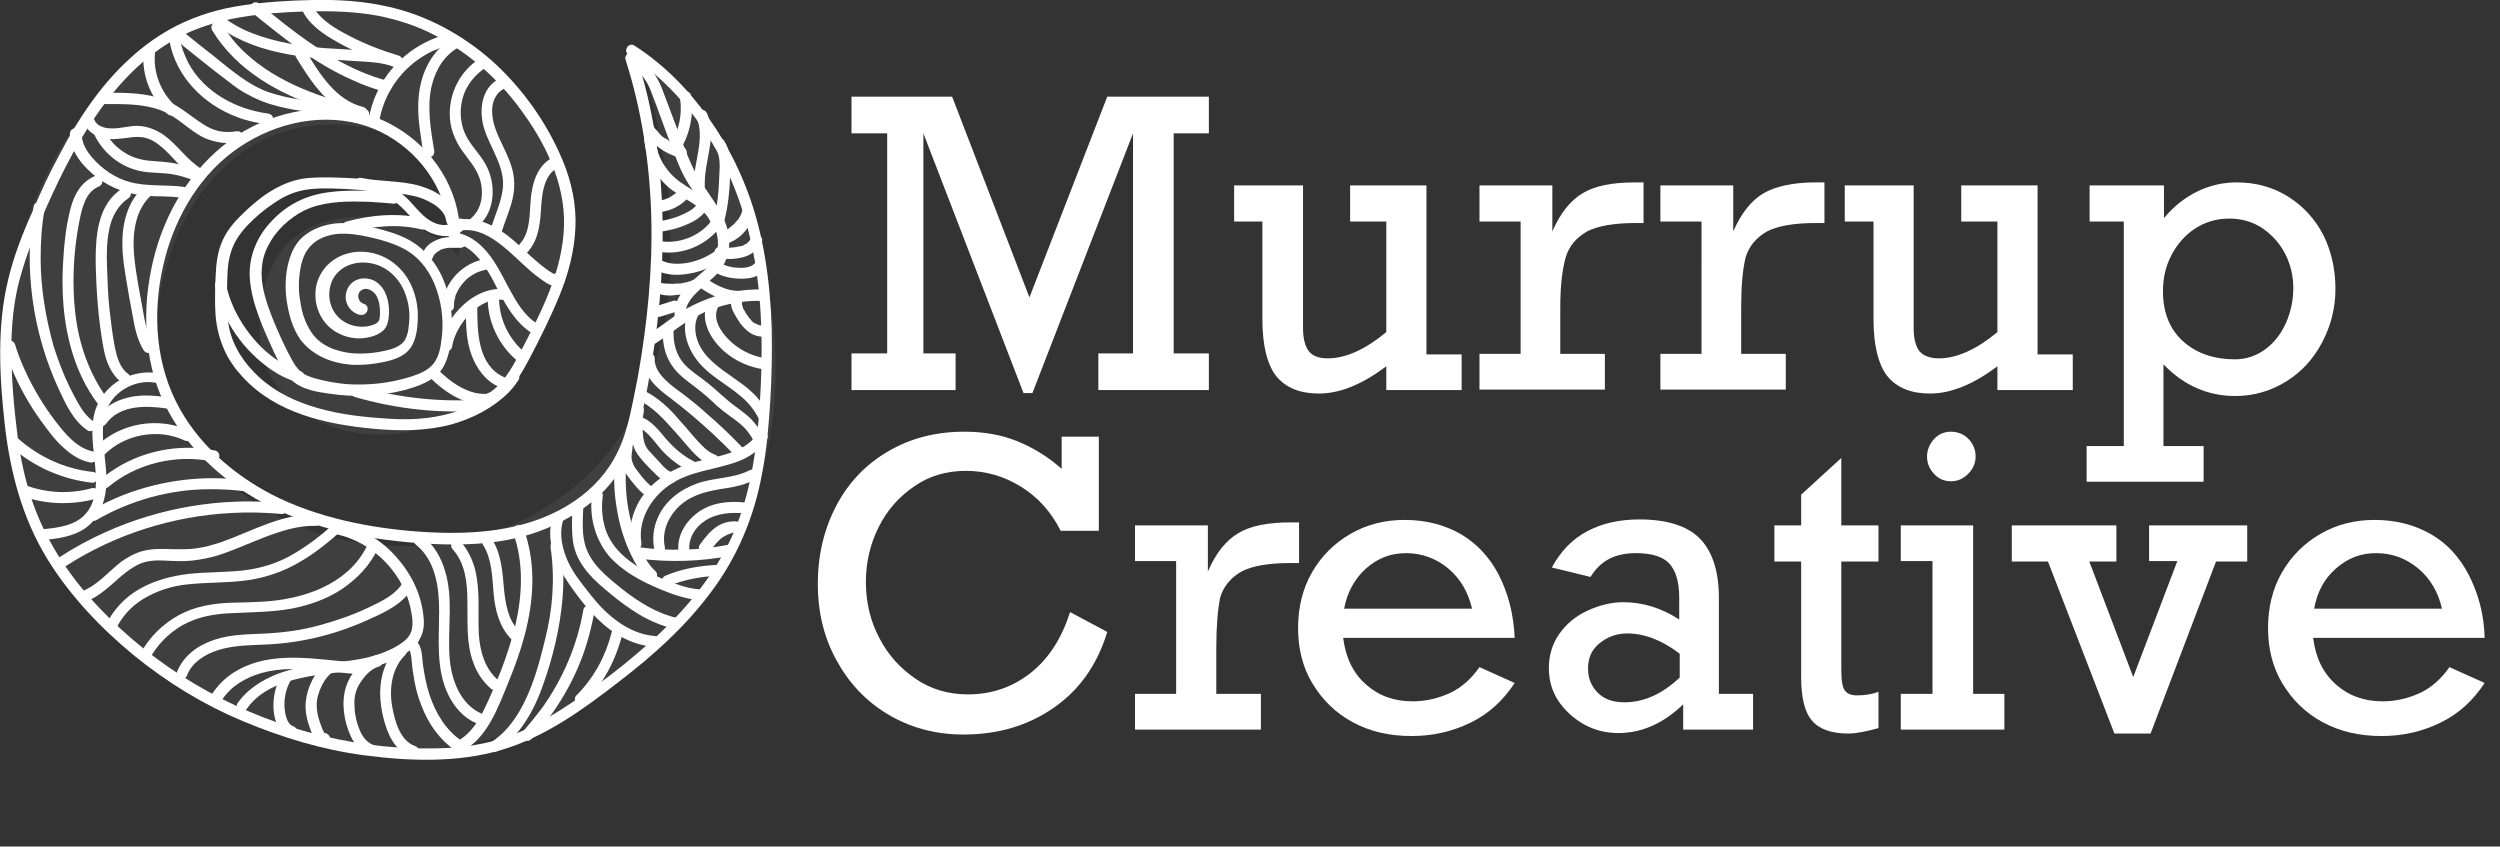 <?xml version="1.0" encoding="utf-8"?>
<!-- Generator: Adobe Illustrator 27.8.0, SVG Export Plug-In . SVG Version: 6.00 Build 0)  -->
<svg version="1.1" id="Layer_2_00000082329480562280049490000004784407922907531192_"
	 xmlns="http://www.w3.org/2000/svg" xmlns:xlink="http://www.w3.org/1999/xlink" x="0px" y="0px" viewBox="0 0 504.4 170.8"
	 style="enable-background:new 0 0 504.4 170.8;" xml:space="preserve">
<rect x="0" y="0" width="504.4" height="170.8" fill="#333333" stroke="none"/>
<style type="text/css">
	.st0{enable-background:new    ;}
	.st1{fill:#FFFFFF;}
	.st2{opacity:6.000000e-02;fill:#FFFFFF;enable-background:new    ;}
</style>
<g id="Layer_2-2">
	<g>
		<g class="st0">
			<path class="st1" d="M223.4,19.5h20.5v7.4h-7.1v44.4h7.1v7.4h-22.3v-7.4h7V26.9l-20.3,52.4h-1.8l-20.2-52.4v44.4h6.5v7.4h-21
				v-7.4h7.2V26.9h-7.2v-7.4h20.3L207.7,60L223.4,19.5z"/>
			<path class="st1" d="M267.9,72.3c3.6,0,7.6-1.8,11.8-5.3V44.7h-7.3v-7.3h15.4v34.1h7.1v7.2h-15.2v-4.8c-4.8,3.6-9.3,5.5-13.6,5.5
				c-3.9,0-6.7-1.2-8.6-3.5c-1.8-2.3-2.8-6.1-2.8-11.5V44.7H249v-7.3h13.9v28.8c0,2.1,0.4,3.7,1.2,4.7S266.2,72.3,267.9,72.3z"/>
			<path class="st1" d="M314.8,62.1v9.3h9v7.2h-25.3v-7.2h8.3V44.7h-8.3v-7.3h14.7v9.3c1.6-3.7,3.7-6.3,6.1-7.7
				c2.4-1.5,6-2.2,10.5-2.2h1.8v8.2H330c-4.4,0-7.7,0.6-9.8,1.7c-2.1,1.2-3.6,2.9-4.3,5.2C315.2,54.4,314.8,57.7,314.8,62.1z"/>
			<path class="st1" d="M351.3,62.1v9.3h9v7.2h-25.3v-7.2h8.3V44.7h-8.3v-7.3h14.7v9.3c1.6-3.7,3.7-6.3,6.1-7.7s6-2.2,10.5-2.2h1.8
				v8.2h-1.8c-4.4,0-7.7,0.6-9.8,1.7c-2.1,1.2-3.6,2.9-4.3,5.2C351.6,54.4,351.3,57.7,351.3,62.1z"/>
			<path class="st1" d="M391.2,72.3c3.6,0,7.6-1.8,11.8-5.3V44.7h-7.3v-7.3h15.4v34.1h7.1v7.2H403v-4.8c-4.8,3.6-9.3,5.5-13.6,5.5
				c-3.9,0-6.7-1.2-8.6-3.5c-1.8-2.3-2.8-6.1-2.8-11.5V44.7h-5.8v-7.3h13.9v28.8c0,2.1,0.4,3.7,1.2,4.7
				C388.1,71.8,389.4,72.3,391.2,72.3z"/>
			<path class="st1" d="M471.2,58.3c0,3.8-0.9,7.4-2.7,10.8c-1.8,3.4-4.2,6-7.3,7.9c-3.1,1.9-6.5,2.9-10.2,2.9
				c-5.5,0-10.4-2.1-14.5-6.4V90h8.1v7.2H421V90h7.5V44.7h-6.9v-7.3h15V44c2-2.4,4.3-4.2,6.8-5.4c2.5-1.2,5.1-1.8,7.9-1.8
				c3.9,0,7.4,1,10.4,2.9c3,1.9,5.4,4.5,7.1,7.8C470.4,50.8,471.2,54.4,471.2,58.3z M450.9,72.5c2.3,0,4.3-0.7,6.1-2
				c1.8-1.3,3.2-3.1,4.2-5.3c1-2.3,1.5-4.6,1.5-7.1c0-2.5-0.6-4.9-1.7-7c-1.1-2.1-2.7-3.8-4.6-5.1c-2-1.3-4.2-1.9-6.6-1.9
				c-2.6,0-4.9,0.7-6.9,2c-2,1.3-3.6,3.1-4.8,5.4s-1.7,4.7-1.7,7.3c0,4.3,1.4,7.7,4.1,10.1C443.2,71.3,446.7,72.5,450.9,72.5z"/>
		</g>
		<g class="st0">
			<path class="st1" d="M214.2,94.6v-6.5h7.5v19H214c-1.9-3.8-4.6-6.8-8-8.9s-7.1-3.2-11.1-3.2c-3.9,0-7.4,1-10.4,3.1
				c-3.1,2.1-5.5,4.8-7.2,8.2c-1.7,3.4-2.6,7.1-2.6,11.1c0,4.1,0.9,7.9,2.7,11.3c1.8,3.5,4.3,6.2,7.4,8.3s6.6,3.1,10.5,3.1
				c4.7,0,8.9-1.4,12.6-4.3s6.3-7,8-12.3l7.5,4c-2,6.6-5.6,11.7-10.8,15.3c-5.2,3.6-11.2,5.4-18.2,5.4c-5.7,0-10.8-1.4-15.3-4.1
				c-4.5-2.7-7.9-6.4-10.4-11c-2.5-4.6-3.7-9.7-3.7-15.2c0-6,1.3-11.3,3.8-16s6-8.3,10.5-10.9c4.5-2.6,9.5-3.9,15.3-3.9
				c3.8,0,7.4,0.6,10.6,1.9C208.4,90.3,211.4,92.1,214.2,94.6z"/>
		</g>
		<g class="st0">
			<path class="st1" d="M245.4,130.7v9.3h9v7.2H229V140h8.3v-26.8H229V106h14.7v9.3c1.6-3.7,3.7-6.3,6.1-7.7c2.4-1.5,6-2.2,10.5-2.2
				h1.8v8.2h-1.8c-4.4,0-7.7,0.6-9.8,1.7c-2.1,1.2-3.6,2.9-4.3,5.2C245.7,122.9,245.4,126.3,245.4,130.7z"/>
		</g>
		<g class="st0">
			<path class="st1" d="M305.6,128.7H271c0.5,4,2,7.1,4.6,9.4c2.6,2.3,5.7,3.4,9.4,3.4c2.7,0,5.2-0.6,7.6-1.7
				c2.3-1.1,4.3-2.9,5.9-5.2l7.1,3.2c-2.3,3.5-5.2,6.2-8.9,8c-3.7,1.8-7.6,2.7-11.9,2.7c-4.5,0-8.4-0.9-11.9-2.8
				c-3.5-1.9-6.1-4.5-8.1-7.8s-2.9-7.1-2.9-11.2c0-4.1,0.9-7.9,2.8-11.2c1.9-3.3,4.5-5.9,7.8-7.8c3.3-1.9,6.9-2.8,10.9-2.8
				c4.3,0,8.1,1,11.4,2.9c3.2,1.9,5.8,4.7,7.6,8.2S305.4,123.8,305.6,128.7z M283.7,111.6c-3.1,0-5.7,1-8.1,3.1
				c-2.3,2.1-3.8,4.8-4.4,8.1H297c-0.8-3.4-2.4-6.1-4.8-8.1S286.9,111.6,283.7,111.6z"/>
			<path class="st1" d="M346.8,120.5V140h6.9v7.2h-14.1v-5.1c-3.9,3.8-8.3,5.8-13.1,5.8c-2.5,0-4.9-0.6-7-1.8
				c-2.1-1.2-3.8-2.8-5.1-4.7c-1.3-2-1.9-4.2-1.9-6.6c0-2.6,0.7-4.9,2.1-6.9c1.4-2,3.3-3.6,5.7-4.7c2.4-1.1,4.8-1.7,7.2-1.7
				c4,0,7.8,1.2,11.3,3.5v-4.4c0-3.2-0.7-5.5-2-6.9s-3.6-2.1-6.7-2.1c-2.2,0-4,0.4-5.5,1.2c-1.5,0.8-2.7,2-3.7,3.6l-7.8-1.9
				c1.8-3.3,4.1-5.7,7.1-7.3c3-1.6,6.5-2.4,10.6-2.4c5.5,0,9.6,1.3,12.1,3.8S346.8,115.1,346.8,120.5z M327.7,141.7
				c4,0,7.7-1.7,11.2-5v-4.8c-3.5-2.7-7.1-4.1-10.6-4.1c-2.1,0-4,0.7-5.6,2c-1.6,1.3-2.3,3-2.3,5.1c0,2,0.7,3.6,2,4.9
				S325.5,141.7,327.7,141.7z"/>
			<path class="st1" d="M379,106v7.3h-7.5v21.6c0,2.3,0.2,3.7,0.7,4.4s1.3,1,2.5,1c1.4,0,2.9-0.2,4.3-0.7v7.3
				c-2.5,0.7-4.5,1.1-6.1,1.1c-3.4,0-5.9-0.9-7.3-2.6c-1.5-1.7-2.2-4.7-2.2-8.8v-23.3H358V106h5.4v-6.2l8.1-7.4V106H379z"/>
		</g>
		<g class="st0">
			<path class="st1" d="M404.4,140v7.2h-20.9V140h6.4v-26.8h-6.4V106h14.6V140H404.4z M398.6,92.1c0,1.3-0.5,2.5-1.5,3.5
				c-1,1-2.1,1.5-3.5,1.5c-1.3,0-2.5-0.5-3.4-1.5c-0.9-1-1.4-2.1-1.4-3.5c0-1.3,0.5-2.5,1.4-3.5c0.9-1,2.1-1.5,3.4-1.5
				c1.4,0,2.6,0.5,3.5,1.4C398.1,89.5,398.6,90.7,398.6,92.1z"/>
		</g>
		<g class="st0">
			<path class="st1" d="M421.5,113.2l8.9,23.4l8.9-23.4h-5.7V106h19.8v7.3h-6.3L433.9,148h-7.3l-13.4-34.7h-7.3V106h21.1v7.3H421.5z
				"/>
			<path class="st1" d="M501.3,128.7h-34.6c0.5,4,2,7.1,4.6,9.4c2.6,2.3,5.7,3.4,9.4,3.4c2.7,0,5.2-0.6,7.6-1.7
				c2.3-1.1,4.3-2.9,5.9-5.2l7.1,3.2c-2.3,3.5-5.2,6.2-8.9,8c-3.7,1.8-7.6,2.7-11.9,2.7c-4.5,0-8.4-0.9-11.9-2.8
				c-3.5-1.9-6.1-4.5-8.1-7.8s-2.9-7.1-2.9-11.2c0-4.1,0.9-7.9,2.8-11.2c1.9-3.3,4.5-5.9,7.8-7.8c3.3-1.9,6.9-2.8,10.9-2.8
				c4.3,0,8.1,1,11.4,2.9s5.8,4.7,7.6,8.2S501.2,123.8,501.3,128.7z M479.4,111.6c-3.1,0-5.7,1-8.1,3.1s-3.8,4.8-4.4,8.1h25.8
				c-0.8-3.4-2.4-6.1-4.8-8.1S482.7,111.6,479.4,111.6z"/>
		</g>
		<g>
			<path class="st2" d="M92.6,51.8c0,0-7.8-9.1-21.7-8c-11.6,0.9-18.5,8-18.5,22.5c0,13.4,11.2,21.4,24.5,21.4
				c15.8-0.1,34.9-13.4,37.4-36.8C117,27.5,99.7,4,67.6,0.4C30.1-3.8,5,27.2,0.6,66.4C-4,108.2,30.1,146.4,71.9,151
				c41.8,4.6,79.5-25.5,84.1-67.3c3-26.7-7.7-56.5-27-72.3c0,0,11.2,31.5,3.8,59.8c-7.1,26.7-31,41.7-58.3,38.6
				c-26.6-3-45.1-25-42.7-47.3c2.1-18.6,14.7-39.9,39.6-37.1C95.2,27.9,92.5,51.8,92.6,51.8L92.6,51.8z"/>
			<path class="st1" d="M99.1,81.6c3.6-2,5.8-5.6,7.7-9.2c2.2-4.2,4.3-8.4,6.1-12.8s3-9,3.2-13.7s-0.8-9.3-2.6-13.6
				c-3.2-7.6-8.1-14.5-14.2-20C93.3,7,86,3,78.1,1.3C73.2,0.2,68.2-0.1,63.2,0s-9.7,0.4-14.4,1.1s-9,2-13.2,4.1
				c-3.5,1.8-6.7,4.1-9.5,6.7c-5.9,5.4-10.4,12.2-14.1,19.3c-2,3.7-3.8,7.5-5.4,11.4C4.6,47,2.8,51.6,1.7,56.2
				C-0.7,65.9-0.1,76.2,1,86c1.1,9.4,3.5,18.5,8.5,26.7c4.6,7.5,10.8,14,17.6,19.6c6.8,5.5,14,9.9,21.9,13.2s16.1,5.8,24.6,6.9
				c9.1,1.2,18.8,1.5,27.6-1.1c8.8-2.6,16.5-8.2,23.6-13.7c6.8-5.2,13.2-10.9,18.4-17.8c5.5-7.2,9-15.5,10.6-24.5
				c0.9-4.7,1.3-9.5,1.6-14.2c0.3-4.9,0.4-9.9,0.3-14.8c-0.3-9.5-1.6-19.2-5-28c-3-7.9-7.6-15.3-13.5-21.5c-2.8-2.9-5.9-5.5-9.2-7.6
				c-1.2-0.8-2.4,1.2-1.1,1.9c6.9,4.4,12.5,10.7,16.7,17.6c4.5,7.4,7.2,15.5,8.7,24c1.6,9.5,1.6,19.1,1,28.7
				c-0.6,9.1-1.8,18.4-5.6,26.8c-3.4,7.4-8.6,13.9-14.5,19.5c-6.2,5.8-13.1,11.1-20.2,15.6c-3.8,2.4-7.7,4.5-12,5.8
				c-4.6,1.4-9.4,1.9-14.2,1.9c-8.3,0.1-16.6-1.1-24.7-3.3c-16-4.4-30.8-13.1-42.2-25.2c-6.1-6.4-11-13.9-13.7-22.3
				c-1.4-4.4-2.3-8.9-2.8-13.4c-0.6-4.8-1-9.6-1.1-14.4s0.2-9.8,1.3-14.6c1.1-4.5,2.7-8.9,4.5-13.1c3.2-7.4,6.7-14.8,11.3-21.4
				C23.7,17,29,11.4,35.7,7.7c8-4.3,17.2-5.1,26.2-5.4c4.9-0.1,9.7,0,14.5,0.9c3.9,0.8,7.7,2,11.3,3.9c6.8,3.5,12.7,8.7,17.2,14.8
				c5,6.7,9.1,14.9,8.9,23.5c-0.2,9.2-4.7,17.8-8.9,25.8c-1.7,3.2-3.6,6.7-6.9,8.5C96.7,80.4,97.9,82.3,99.1,81.6L99.1,81.6
				L99.1,81.6z"/>
			<path class="st1" d="M92.8,47.2c0-8.9-5.4-17.2-13-21.6c-8.3-4.9-18.6-4.6-27.3-0.8S36.9,36.5,33.2,45.5c-1.9,4.5-3,9.4-3.5,14.2
				c-0.5,5.6-0.1,11.3,1.5,16.7c2.8,9.1,9.2,16.7,16.9,22c8.8,6.1,19.2,9.1,29.7,10.5c5.5,0.7,11.1,1.1,16.6,0.9
				c5.4-0.2,10.9-1.1,15.9-3.2c4.3-1.8,8.4-4.3,11.7-7.7c1.6-1.7,3-3.6,4.1-5.6c1.3-2.4,2.2-5,2.9-7.7c1.4-5.4,2.3-10.9,3.1-16.4
				c0.8-5.6,1.3-11.2,1.5-16.8c0.4-11.1-0.4-22.3-3-33.2c-0.6-2.6-1.4-5.2-2.2-7.8l-1.1,1.4c-0.2,0-0.1,0,0.1,0.2
				c0.2,0.2,0.4,0.4,0.6,0.6c0.5,0.5,1,0.8,1.7,0.9c0.6,0.1,1.1-0.6,1.1-1.1c0-0.7-0.5-1.1-1.1-1.1c0.2,0,0.1,0-0.1-0.2
				c-0.2-0.2-0.4-0.4-0.6-0.6c-0.5-0.5-1-0.8-1.7-0.9s-1.3,0.8-1.1,1.4c3.3,10.3,4.9,21,5.2,31.7s-0.8,21.7-2.7,32.3
				c-0.5,2.6-1,5.2-1.6,7.8c-0.6,2.5-1.3,5-2.5,7.4c-1.9,4-5,7.4-8.7,9.9c-8.5,5.8-19.1,6.8-29.1,6.3s-21-2.4-30.5-6.9
				c-8.1-3.9-15.4-9.9-19.9-17.8c-5-8.8-5.7-19.3-3.5-29c2-8.9,6.7-17.5,14-23s16.8-8,25.6-5.7c7.9,2.1,14.7,8.5,17.1,16.4
				c0.6,1.9,0.9,3.9,0.8,5.9C90.5,48.6,92.7,48.6,92.8,47.2L92.8,47.2L92.8,47.2z"/>
			<path class="st1" d="M92.3,49.1c2.9,0.9,4.8,3.4,6.3,5.9c1.6,2.7,2.8,5.7,4.7,8.3c1.1,1.5,2.4,2.9,4,3.9c1.2,0.8,2.4-1.2,1.1-1.9
				c-2.8-1.7-4.3-4.6-5.8-7.3c-1.5-2.8-2.9-5.8-5.2-8.1c-1.3-1.3-2.8-2.3-4.6-2.8C91.5,46.5,90.9,48.7,92.3,49.1L92.3,49.1
				L92.3,49.1z"/>
			<path class="st1" d="M93,46.5c3.2-0.5,6.2,1.3,8.6,3.3c2.6,2.1,4.8,4.6,7.5,6.5c0.7,0.5,1.5,1.1,2.3,1.3c1.1,0.3,2.1-0.3,2.2-1.4
				c0.1-0.6-0.6-1.1-1.1-1.1c-0.7,0-1.1,0.5-1.1,1.1v0.1c0-0.2,0.1-0.4,0.1-0.6c0.2-0.3,0.3-0.4,0.6-0.3c-0.1,0-0.1,0-0.1,0
				c-0.2-0.2-0.5-0.2-0.7-0.4c-0.4-0.2-0.8-0.5-1.2-0.8c-0.7-0.5-1.4-1.1-2.1-1.7c-1.5-1.3-2.9-2.7-4.4-4c-3.1-2.7-6.9-4.8-11.1-4.2
				c-0.6,0.1-0.9,0.8-0.8,1.4C91.7,46.3,92.3,46.6,93,46.5L93,46.5L93,46.5z"/>
			<path class="st1" d="M96.6,45.5c3.4-3,3.5-8.5,1.4-12.3c-1.2-2.2-3.2-4-4.2-6.3s-1.1-4.9-0.4-7.3s2.4-4.5,4.5-5.9
				c1.2-0.8,0.1-2.7-1.1-1.9c-4.4,2.8-6.7,8-5.9,13.1c0.2,1.3,0.7,2.6,1.3,3.8s1.5,2.3,2.3,3.4c1.4,1.8,2.5,3.6,2.7,5.9
				s-0.4,4.5-2.1,6C93.9,44.8,95.5,46.4,96.6,45.5L96.6,45.5L96.6,45.5z"/>
			<path class="st1" d="M100.7,15.9c-3.7,1.9-4.1,6.6-3,10.1c1.3,4.1,4.4,7.9,3.7,12.4c-0.4,2.6-1.5,5-2.3,7.5
				c-0.2,0.6,0.2,1.2,0.8,1.4c0.6,0.2,1.2-0.2,1.4-0.8c0.7-2.1,1.6-4.2,2.1-6.3s0.5-4.4-0.2-6.6s-1.7-4-2.6-6
				c-0.8-1.8-1.4-3.7-1.3-5.7c0.1-1.6,0.9-3.3,2.4-4C103.2,17.1,102,15.2,100.7,15.9L100.7,15.9L100.7,15.9z"/>
			<path class="st1" d="M106.5,50.8c2.3-2.6,2.5-6,2.7-9.3c0.2-2.7,0.6-6.1,3.2-7.6c1.3-0.7,0.1-2.7-1.1-2c-2.9,1.6-3.9,5-4.2,8.1
				s0,6.7-2.2,9.2c-0.4,0.5-0.4,1.1,0,1.6C105.3,51.2,106.1,51.3,106.5,50.8L106.5,50.8L106.5,50.8z"/>
			<path class="st1" d="M87.6,30.4c-0.7-4.3-1.5-8.8-0.5-13.1c0.8-3.3,2.6-6.3,5.7-7.9c1.3-0.6,0.2-2.6-1.1-1.9
				c-2.7,1.4-4.7,3.8-5.9,6.6c-1.4,3.2-1.6,6.8-1.3,10.2c0.2,2.2,0.6,4.4,0.9,6.6c0.1,0.6,0.8,0.9,1.4,0.8
				C87.4,31.6,87.7,31,87.6,30.4L87.6,30.4L87.6,30.4z"/>
			<path class="st1" d="M76.5,24.6c0.9-5.8,4.6-11,9.8-13.8c1.4-0.8,3-1.3,4.6-1.7c1.4-0.3,0.8-2.5-0.6-2.2
				C84.1,8.4,78.6,12.9,76,18.8c-0.8,1.7-1.3,3.4-1.6,5.3c-0.1,0.6,0.2,1.2,0.8,1.4C75.7,25.6,76.4,25.2,76.5,24.6
				C76.5,24.6,76.5,24.6,76.5,24.6z"/>
			<path class="st1" d="M14.1,27c0,3.6,2.8,6.8,5.6,8.9s6.2,3.3,9.8,3.6c2.3,0.2,4.7,0,7,0.4c0.6,0.1,1.2-0.2,1.4-0.8
				c0.2-0.5-0.2-1.3-0.8-1.4c-3.7-0.5-7.4,0-11-1c-2.9-0.8-5.5-2.6-7.5-4.9c-1.1-1.3-2.1-2.9-2.1-4.7C16.4,25.5,14.1,25.5,14.1,27
				C14.1,27,14.1,27,14.1,27z"/>
			<path class="st1" d="M31.9,75.3c-2.9-0.5-5.9,0.2-8.4,1.8c-2.6,1.8-4.3,4.5-4.7,7.6c-0.5,3.6,0.3,7.1,0.5,10.6
				c0.2,2.7,0,5.9-1.8,8.1c-2.1,2.7-5.9,3.1-9.1,3.4c-0.6,0.1-1.1,0.5-1.1,1.1c0,0.6,0.5,1.2,1.1,1.1c3.1-0.3,6.4-0.7,8.9-2.5
				s3.8-4.8,4.1-8s-0.4-6.5-0.6-9.8s0.2-6.3,2.4-8.7c2-2.1,5.1-3.3,8-2.8c0.6,0.1,1.2-0.2,1.4-0.8C32.8,76.1,32.5,75.4,31.9,75.3
				L31.9,75.3L31.9,75.3z"/>
			<path class="st1" d="M67.4,107.7c8,1.5,14.6,8.4,15.7,16.5c0.2,1.1,0.2,2.4-0.2,3.4c-0.4,1-1.2,1.7-2.1,2.3
				c-1.9,1.3-4.2,2.1-6.4,2.7c-4.6,1.1-9.5,1.1-14.1,2.1s-9.5,3.1-12.4,7.2c-0.3,0.5-0.1,1.2,0.4,1.5c0.6,0.3,1.2,0.1,1.5-0.4
				c2.5-3.6,6.8-5.3,10.9-6.2c4.8-1.1,9.8-1.1,14.7-2.3c2.4-0.6,4.9-1.5,6.9-3c1-0.7,1.9-1.5,2.4-2.6c0.7-1.2,0.9-2.6,0.8-3.9
				c-0.3-4.5-2.2-8.7-5.1-12.1c-3.1-3.8-7.6-6.5-12.4-7.4c-0.6-0.1-1.2,0.2-1.4,0.8C66.5,106.9,66.8,107.6,67.4,107.7L67.4,107.7
				L67.4,107.7z"/>
			<path class="st1" d="M111.6,104.1c-1.7,4.8,0.5,9.8,3.2,13.7c2.7,3.9,5.7,7.7,9.7,10.2c2.3,1.4,4.8,2.3,7.4,2.5
				c0.6,0.1,1.1-0.6,1.1-1.1c0-0.7-0.5-1.1-1.1-1.1c-4.2-0.4-7.8-2.9-10.6-5.8c-1.5-1.6-2.8-3.3-4.1-5s-2.5-3.6-3.2-5.7
				c-0.8-2.3-1.1-4.7-0.3-7.1c0.2-0.6-0.2-1.2-0.8-1.4C112.3,103.1,111.7,103.5,111.6,104.1L111.6,104.1L111.6,104.1z"/>
			<path class="st1" d="M131.6,69.7c1.8-1.1,3.5-2.4,5.2-3.6s3.4-2.2,5.3-3.1c3.6-1.6,7.6-2.4,11.6-2.3c1.4,0,1.4-2.2,0-2.3
				c-4.2-0.1-8.5,0.8-12.4,2.5c-1.9,0.8-3.8,1.9-5.5,3.1s-3.5,2.6-5.4,3.7C129.2,68.5,130.4,70.4,131.6,69.7
				C131.6,69.7,131.6,69.7,131.6,69.7z"/>
			<path class="st1" d="M80.4,11.2c-3.4-1-6.7-2.3-9.8-3.9c-2.7-1.4-5.6-3-7.3-5.7c-0.8-1.2-2.7-0.1-2,1.1c1.8,3,4.9,4.8,7.9,6.4
				c3.3,1.8,6.9,3.2,10.5,4.2C81.2,13.8,81.8,11.6,80.4,11.2L80.4,11.2z"/>
			<path class="st1" d="M50.8,2.5C57.1,7.6,63.5,12.8,71,16.1c2.1,1,4.3,1.8,6.6,2.4c1.4,0.4,2-1.8,0.6-2.2
				C70.5,14.3,63.8,9.8,57.6,5c-1.8-1.4-3.5-2.8-5.2-4.2c-0.5-0.4-1.1-0.5-1.6,0C50.3,1.3,50.3,2.1,50.8,2.5
				C50.7,2.5,50.7,2.5,50.8,2.5z"/>
			<path class="st1" d="M42.8,6.1c4.9,8.1,13.4,12.8,22.1,15.7c2.7,0.9,5.4,1.7,8.2,2.4c1.4,0.4,2-1.8,0.6-2.2
				c-8.8-2.3-17.8-5.2-24.5-11.6c-1.7-1.6-3.2-3.5-4.4-5.5C44,3.7,42.1,4.8,42.8,6.1C42.8,6.1,42.8,6.1,42.8,6.1z"/>
			<path class="st1" d="M34.2,8.3c1.3,7.2,6.9,12.8,13.6,15.3c2,0.8,4.1,1.2,6.2,1.5c0.6,0.1,1.1-0.6,1.1-1.1c0-0.7-0.5-1-1.1-1.1
				c-6.5-0.9-12.8-4.3-16-10.2c-0.8-1.6-1.4-3.2-1.8-5c-0.1-0.6-0.8-0.9-1.4-0.8C34.4,7.1,34.1,7.7,34.2,8.3L34.2,8.3L34.2,8.3z"/>
			<path class="st1" d="M47.6,26.5c-1.8,0.3-3.7,0.1-5.3-0.7s-3-1.9-4.4-2.9c-1.5-1.1-3-2.1-4.8-2.8s-3.6-1-5.5-1.2
				c-2.1-0.2-4.2-0.2-6.4-0.2c-1.5,0-1.5,2.3,0,2.3c3.7,0,7.5-0.1,11.1,1.2s5.8,4.2,9.1,5.7c2.2,0.9,4.5,1.2,6.8,0.8
				c0.6-0.1,0.9-0.8,0.8-1.4C48.8,26.6,48.2,26.4,47.6,26.5L47.6,26.5L47.6,26.5z"/>
			<path class="st1" d="M17,24.8c0.6,1.6,1.9,2.5,3.5,3c1.7,0.5,3.5,0.2,5.3,0c1.9-0.3,3.5-0.3,5.2,0.7c1.5,0.9,2.7,2.1,3.9,3.4
				c1.4,1.5,2.9,3.1,4.7,4.2c1.3,0.7,2.4-1.2,1.1-2c-3-1.8-4.9-4.9-7.7-6.9c-1.5-1-3.2-1.7-5-1.8s-3.7,0.6-5.6,0.5
				c-1.2,0-2.8-0.4-3.3-1.6c-0.2-0.6-0.8-1-1.4-0.8C17.2,23.5,16.8,24.2,17,24.8L17,24.8L17,24.8z"/>
			<path class="st1" d="M24.7,38c-4.9,3.1-5.4,9.3-5.4,14.5c0.1,5.9,0.5,11.9,1.6,17.8c0.5,2.7,1.5,5.3,3.8,7
				c0.5,0.4,1.3,0.1,1.5-0.4c0.3-0.6,0.1-1.2-0.4-1.5c-1.6-1.2-2.2-3.3-2.6-5.2c-0.5-2.5-0.8-5.2-1.1-7.7c-0.3-2.8-0.4-5.6-0.5-8.4
				s-0.1-5.4,0.5-8.1c0.5-2.3,1.7-4.6,3.8-6C27.1,39.2,25.9,37.3,24.7,38L24.7,38L24.7,38z"/>
			<path class="st1" d="M31,69.6c-1.1-1.7-1.5-3.6-1.9-5.5c-0.4-2.2-0.8-4.4-1.2-6.6c-0.7-4.2-1.5-8.7-0.4-12.9c0.5-2,1.5-3.8,3-5.2
				c1.1-1-0.5-2.6-1.6-1.6c-3.2,2.9-4.3,7.4-4.2,11.6c0,2.4,0.4,4.8,0.8,7.2c0.4,2.4,0.8,4.8,1.3,7.3c0.4,2.3,0.9,4.7,2.2,6.8
				C29.9,71.9,31.8,70.8,31,69.6L31,69.6L31,69.6z"/>
			<path class="st1" d="M19.2,35.5c-2.9,1.2-4.3,3.9-5,6.7c-0.8,3.1-1.2,6.4-1.4,9.6c-0.5,6.6-0.1,13.3,1.9,19.7
				c1.1,3.5,2.7,6.8,4.9,9.8c0.4,0.5,1,0.7,1.5,0.4c0.5-0.3,0.8-1.1,0.4-1.5c-3.6-5-5.6-10.9-6.3-16.9S14.8,50.8,16,44.7
				c0.5-2.5,1.2-5.9,3.8-7c0.6-0.2,1-0.8,0.8-1.4C20.4,35.8,19.8,35.3,19.2,35.5L19.2,35.5L19.2,35.5z"/>
			<path class="st1" d="M6.8,41.6c-2,12.4-0.3,25.3,5,36.8c1.4,3,2.9,6.4,5.8,8.4c1.2,0.8,2.3-1.1,1.1-1.9c-1.1-0.8-1.9-1.8-2.6-3
				c-0.8-1.3-1.4-2.6-2.1-3.9c-1.3-2.7-2.3-5.4-3.2-8.2C9.2,64,8.2,58.1,8.2,52.2c0-3.3,0.2-6.7,0.8-10c0.1-0.6-0.2-1.2-0.8-1.4
				C7.6,40.6,6.9,41,6.8,41.6L6.8,41.6L6.8,41.6z"/>
			<path class="st1" d="M0.7,70c1.3,3.8,2.9,7.5,5,11c1,1.7,2.1,3.3,3.3,4.9s2.3,3.1,3.8,4.4c1.5,1.4,3.3,2.6,5.4,3
				c0.6,0.1,1.2-0.2,1.4-0.8c0.1-0.6-0.2-1.3-0.8-1.4c-3.3-0.7-5.6-3.5-7.6-6.1c-2.3-3-4.3-6.3-5.9-9.7c-0.9-1.9-1.7-3.9-2.3-5.9
				C2.4,68.1,0.2,68.7,0.7,70L0.7,70L0.7,70z"/>
			<path class="st1" d="M2.2,90.1c4.6,4.1,10.3,6.6,16.4,7.3c0.6,0.1,1.1-0.6,1.1-1.1c0-0.7-0.5-1.1-1.1-1.1
				c-5.5-0.6-10.7-3-14.8-6.6C2.7,87.5,1.1,89.1,2.2,90.1L2.2,90.1L2.2,90.1z"/>
			<path class="st1" d="M4.8,100.2c4.6,1.6,9.6,1.7,14.3,0.5c1.4-0.4,0.8-2.6-0.6-2.2c-4.3,1.2-8.9,1-13.1-0.5
				c-0.6-0.2-1.2,0.2-1.4,0.8C3.9,99.5,4.2,100,4.8,100.2L4.8,100.2L4.8,100.2z"/>
			<path class="st1" d="M21.4,85.5c2.7-3.8,8-3.7,12.1-3.1c0.6,0.1,1.2-0.2,1.4-0.8c0.2-0.5-0.2-1.3-0.8-1.4
				c-2.9-0.4-5.8-0.7-8.6,0.1c-2.4,0.6-4.6,2-6,4c-0.4,0.5-0.1,1.2,0.4,1.5C20.5,86.2,21.1,85.9,21.4,85.5
				C21.4,85.5,21.4,85.5,21.4,85.5z"/>
			<path class="st1" d="M21.1,91.7c4.1-4.1,10.8-5.3,16-2.9c0.5,0.3,1.2,0.2,1.5-0.4c0.3-0.5,0.2-1.3-0.4-1.5
				c-6.2-2.9-13.9-1.6-18.8,3.2C18.5,91.1,20.1,92.7,21.1,91.7C21.1,91.7,21.1,91.7,21.1,91.7z"/>
			<path class="st1" d="M21.8,98.3c5.7-4.8,13.7-6.7,21-5.2c0.6,0.1,1.2-0.2,1.4-0.8c0.2-0.6-0.2-1.3-0.8-1.4
				c-6.3-1.3-13-0.3-18.7,2.8c-1.6,0.9-3.1,1.9-4.5,3.1c-0.5,0.4-0.4,1.2,0,1.6C20.7,98.7,21.3,98.6,21.8,98.3L21.8,98.3L21.8,98.3z
				"/>
			<path class="st1" d="M19.5,104.9c6.9-4,14.9-6.2,22.9-6.2c2.3,0,4.5,0.1,6.8,0.4c0.6,0.1,1.1-0.6,1.1-1.1c0-0.7-0.5-1.1-1.1-1.1
				c-8.2-1.1-16.7,0-24.4,3c-2.2,0.9-4.4,1.9-6.4,3.1C17.1,103.7,18.3,105.7,19.5,104.9L19.5,104.9z"/>
			<path class="st1" d="M13.3,114.2c9.9-6.4,21.6-10.1,33.4-10.7c3.4-0.2,6.7-0.1,10.1,0.2c0.6,0.1,1.1-0.6,1.1-1.1
				c0-0.7-0.5-1.1-1.1-1.1c-12.1-1.2-24.5,0.9-35.6,5.9c-3.1,1.4-6.1,3-9,4.9C10.9,113,12,115,13.3,114.2
				C13.3,114.2,13.3,114.2,13.3,114.2z"/>
			<path class="st1" d="M17.1,121.5c2.9-1.1,5.1-3.3,7.4-5.3c1.1-0.9,2.3-1.8,3.6-2.4c1.6-0.7,3.4-0.8,5.1-0.7
				c1.9,0.1,3.7,0.2,5.6,0c1.7-0.2,3.3-0.5,5-1c3.2-1,6.2-2.4,9.3-3.6c3.4-1.3,6.9-2.5,10.6-2.4c1.4,0,1.4-2.2,0-2.3
				c-6.8-0.2-12.9,3.4-19.1,5.6c-1.6,0.5-3.2,1-4.8,1.2c-1.8,0.3-3.5,0.2-5.3,0.2c-2-0.1-3.9-0.1-5.8,0.4c-1.5,0.4-2.9,1.2-4.2,2.1
				c-2.6,2-4.8,4.8-8,6c-0.6,0.2-1,0.8-0.8,1.4C15.9,121.2,16.5,121.7,17.1,121.5L17.1,121.5L17.1,121.5z"/>
			<path class="st1" d="M67.1,105.9c-2.5,2.3-5.3,4.4-8.3,6.1s-6.3,2.7-9.8,3.1c-3.7,0.4-7.4,0.3-11,0.7c-3.4,0.4-6.8,1.3-9.8,3
				s-5.3,4.2-6.8,7.2c-0.3,0.6-0.1,1.2,0.4,1.5c0.5,0.3,1.3,0.1,1.5-0.4c1.2-2.6,3.1-4.7,5.5-6.2c2.8-1.7,5.9-2.7,9.1-3
				c3.7-0.4,7.4-0.3,11-0.7s7-1.4,10.1-3c3.5-1.8,6.6-4.2,9.5-6.8C69.7,106.5,68.1,104.9,67.1,105.9L67.1,105.9L67.1,105.9z"/>
			<path class="st1" d="M30.2,132.9c1.5-2.8,3.8-5.1,6.5-6.7c3.2-1.8,6.7-2.4,10.4-2.5c3.9-0.2,7.8-0.2,11.7-0.9
				c3.6-0.7,7.1-1.9,10.1-3.9s5.8-4.8,7.3-8.2c0.2-0.6,0.2-1.2-0.4-1.5c-0.5-0.3-1.3-0.2-1.5,0.4c-2.8,6.4-9.3,9.8-15.9,11.1
				c-3.8,0.8-7.7,0.8-11.5,0.9s-7.5,0.7-10.8,2.5s-6,4.5-7.8,7.8C27.6,133,29.6,134.2,30.2,132.9L30.2,132.9L30.2,132.9z"/>
			<path class="st1" d="M37.8,136.1c1-2.5,3.6-4.1,6.1-4.9c3.4-1.1,7-1,10.5-1.2c7.1-0.4,14-2.2,20.4-5.2c3.2-1.4,6.8-3.2,8.5-6.4
				c0.7-1.3-1.3-2.4-1.9-1.1c-1.4,2.7-4.6,4.1-7.3,5.4c-3.2,1.5-6.5,2.6-9.8,3.5s-6.8,1.4-10.3,1.6s-7.3,0.1-10.8,1.3
				c-3.3,1.1-6.2,3.2-7.5,6.5c-0.2,0.6,0.2,1.2,0.8,1.4C37.1,137.1,37.6,136.7,37.8,136.1L37.8,136.1L37.8,136.1z"/>
			<path class="st1" d="M44.8,141.2c1.8-2.8,4.8-4.5,7.9-5.4c3.9-1.1,8-0.9,12-0.5c2.6,0.2,5.1,0.6,7.7,0.7c1.4,0.1,1.4-2.2,0-2.3
				c-8.3-0.5-17.5-2.8-25.1,1.9c-1.8,1.1-3.3,2.6-4.5,4.4C42.1,141.3,44,142.5,44.8,141.2L44.8,141.2L44.8,141.2z"/>
			<path class="st1" d="M123.4,127.6c-1.2,4.8-3.6,9.2-7.1,12.7c-1,1,0.6,2.6,1.6,1.6c3.7-3.8,6.3-8.6,7.6-13.7
				C125.9,126.8,123.7,126.2,123.4,127.6L123.4,127.6L123.4,127.6z"/>
			<path class="st1" d="M117.7,123c-1.2,7.1-4.1,13.9-8.3,19.8c-1.2,1.6-2.5,3.2-3.8,4.7c-1,1.1,0.6,2.7,1.6,1.6
				c5.1-5.5,9-12.1,11.2-19.3c0.6-2,1.1-4.1,1.5-6.2c0.1-0.6-0.2-1.2-0.8-1.4C118.6,122,117.8,122.4,117.7,123L117.7,123L117.7,123z
				"/>
			<path class="st1" d="M111.1,110.6c0.9,6.1,0.4,12.4-1.1,18.3c-1.2,5-2.6,10.2-5.2,14.6c-1.4,2.4-3.2,4.6-5.5,6.1
				c-0.5,0.4-0.7,1-0.4,1.5c0.3,0.5,1,0.8,1.5,0.4c4.6-3.2,7.4-8.2,9.2-13.4c2-5.6,3.4-11.5,3.9-17.4c0.3-3.6,0.2-7.3-0.3-10.9
				c-0.1-0.6-0.8-0.9-1.4-0.8C111.2,109.4,111,110,111.1,110.6L111.1,110.6L111.1,110.6z"/>
			<path class="st1" d="M93,151.7c5.3-2.6,7.5-9,9.6-14.1c2.6-6.3,4.6-12.8,4.8-19.6c0.1-3.8-0.4-7.6-1.7-11.2
				c-0.2-0.6-0.8-1-1.4-0.8c-0.6,0.2-1,0.8-0.8,1.4c2.2,6,1.9,12.5,0.5,18.7c-0.8,3.2-1.8,6.3-3,9.4c-1.1,2.7-2.2,5.4-3.5,8
				s-3,5-5.7,6.3c-0.6,0.3-0.7,1-0.4,1.5C91.8,151.9,92.5,152,93,151.7L93,151.7L93,151.7z"/>
			<path class="st1" d="M56.8,136.1c-1.2,2.2-1.8,4.7-1.6,7.2c0.2,2.2,1,4.6,3.3,5.4c0.6,0.2,1.2-0.2,1.4-0.8
				c0.2-0.6-0.2-1.2-0.8-1.4c-1.3-0.5-1.6-2.6-1.7-3.8c-0.1-1.9,0.3-3.8,1.3-5.5C59.5,136,57.6,134.9,56.8,136.1L56.8,136.1
				L56.8,136.1z"/>
			<path class="st1" d="M66,133.7c-2.4,1.6-4,4.9-4.3,7.8c-0.2,1.8,0.2,3.7,0.8,5.3c0.3,0.9,0.7,1.9,1.2,2.6
				c0.6,0.8,1.7,1.2,2.6,0.4c1-1-0.6-2.6-1.6-1.6l-0.1,0.1l0.5-0.3c0.5,0.2,0.7,0.2,0.5,0.1c-0.1,0-0.1,0-0.1-0.1
				c0-0.1-0.2-0.3-0.2-0.4c-0.2-0.3-0.3-0.6-0.4-0.9c-0.3-0.7-0.5-1.4-0.7-2.1c-0.3-1.2-0.4-2.5-0.2-3.6c0.4-1.9,1.5-4.3,3.1-5.4
				C68.4,134.8,67.3,132.9,66,133.7L66,133.7L66,133.7z"/>
			<path class="st1" d="M75.8,132.2c-2.8,0.9-5.1,3.6-6,6.4c-1,3.2-0.4,7,1,10c0.7,1.5,1.9,2.9,3.4,3.6c0.6,0.2,1.2,0.2,1.5-0.4
				c0.3-0.5,0.2-1.3-0.4-1.5c-1.4-0.6-2.3-1.8-2.8-3.2c-0.7-1.7-1-3.5-1-5.3c0-1.7,0.5-3.2,1.5-4.5c0.8-1.2,2-2.4,3.4-2.8
				S77.2,131.8,75.8,132.2L75.8,132.2L75.8,132.2z"/>
			<path class="st1" d="M80.2,130.6c-2.4,2.4-3.5,5.8-3.5,9.2c0,1.9,0.3,3.8,0.8,5.6c0.4,1.4,0.9,2.9,1.7,4.1
				c0.9,1.5,2.2,2.6,3.9,3.2c0.6,0.2,1.2-0.2,1.4-0.8c0.2-0.6-0.2-1.2-0.8-1.4c-3.1-1.1-4.1-5.3-4.6-8.1c-0.6-3.6,0-7.6,2.6-10.2
				C82.8,131.2,81.2,129.6,80.2,130.6L80.2,130.6L80.2,130.6z"/>
			<path class="st1" d="M93.2,149.5c-3.2-2.1-5.3-5.6-6.5-9.2c-0.7-2.1-1.1-4.3-1.4-6.4c-0.2-1.9-0.1-4.2-2.1-5
				c-0.6-0.2-1.2,0.2-1.4,0.8c-0.2,0.6,0.2,1.1,0.8,1.4c-0.1-0.1,0.1,0.1,0,0.1c0.1,0.1,0.1,0.2,0.2,0.4c0.1,0.4,0.1,0.7,0.2,1.1
				c0.1,1.1,0.2,2.3,0.4,3.4c0.3,2.1,0.8,4.2,1.6,6.2c1.4,3.7,3.7,7,7,9.2C93.3,152.3,94.4,150.3,93.2,149.5L93.2,149.5L93.2,149.5z
				"/>
			<path class="st1" d="M83.8,109.8c4.1,3.2,4.8,8.7,4.8,13.5c0,5.8-0.7,11.7,1.9,17c1.2,2.4,3.1,4.6,5.6,5.6
				c0.6,0.2,1.2,0.2,1.5-0.4c0.3-0.5,0.2-1.3-0.4-1.5c-4.4-1.9-6.2-7-6.5-11.5c-0.4-5.8,0.8-11.7-0.9-17.3c-0.8-2.7-2.2-5.2-4.5-7
				c-0.5-0.4-1.1-0.5-1.6,0C83.4,108.6,83.3,109.4,83.8,109.8L83.8,109.8L83.8,109.8z"/>
			<path class="st1" d="M91.4,110.9c2.5,2.8,2.9,6.8,2.9,10.4c0.1,4.1-0.3,8.4,1.2,12.4c0.7,2,1.9,3.8,3.5,5.2
				c0.5,0.4,1.1,0.5,1.6,0c0.4-0.4,0.5-1.2,0-1.6c-2.8-2.3-3.8-6-4-9.5c-0.2-4.2,0.3-8.5-0.7-12.7c-0.5-2.1-1.5-4.1-2.9-5.8
				c-0.4-0.5-1.2-0.4-1.6,0C90.9,109.7,90.9,110.4,91.4,110.9L91.4,110.9L91.4,110.9z"/>
			<path class="st1" d="M97.5,110c1.8,2.9,1.8,6.5,2.1,9.8s1.1,6.5,3.4,9c1,1.1,2.6-0.5,1.6-1.6c-2.1-2.2-2.6-5.4-2.9-8.2
				c-0.3-3.4-0.5-7-2.3-10C98.7,107.6,96.7,108.8,97.5,110L97.5,110L97.5,110z"/>
			<path class="st1" d="M98.1,79.6C98.1,79.6,97.8,79.8,98.1,79.6c-0.1,0.1-0.2,0.1-0.2,0.2c-0.1,0.1-0.3,0.2-0.4,0.2
				s-0.3,0.1-0.4,0.2c-0.2,0.1,0,0.1,0,0c0,0-0.2,0.1-0.2,0.1c-0.6,0.2-1.2,0.4-1.8,0.5c-0.3,0.1-0.6,0.2-0.9,0.3
				c-0.3,0.1-0.8,0.2-1.1,0.4c-0.5,0.3-0.8,0.8-0.8,1.4c0,0.3,0.2,0.6,0.4,0.8c0.3,0.3,0.8,0.4,1.2,0.3c0.6-0.1,1-0.8,0.8-1.4
				c-0.2-0.6-0.8-0.9-1.4-0.8h-0.1c0.2,0,0.4,0,0.6,0l-0.1,0l0.5,0.3L94,83.4l0.1,0c-0.2,0.1-0.1,0,0,0c0.1,0,0.2-0.1,0.3-0.1
				c0.2-0.1,0.5-0.2,0.8-0.2c0.5-0.1,1-0.3,1.5-0.4c1.1-0.3,2.1-0.8,3-1.5c0.4-0.4,0.4-1.2,0-1.6C99.2,79.1,98.5,79.1,98.1,79.6
				L98.1,79.6L98.1,79.6z"/>
			<path class="st1" d="M115.5,102.2c-0.1,2.3-0.2,4.7,0.1,7s1.4,4.4,2.9,6.2s3.2,3.2,4.9,4.6s3.6,2.8,5.6,4
				c2.2,1.3,4.6,2.3,7.1,2.9c1.4,0.3,2-1.9,0.6-2.2c-4.1-0.9-7.8-3.2-11.1-5.8c-3.2-2.6-6.8-5.3-7.7-9.6c-0.5-2.3-0.3-4.8-0.2-7.2
				C117.8,100.8,115.6,100.8,115.5,102.2L115.5,102.2L115.5,102.2z"/>
			<path class="st1" d="M119.5,99.4c-0.7,4.5,0.4,9.1,3.3,12.7c2.7,3.1,6.4,5.1,10.2,6.7c2.6,1.1,5.2,2,8,2.3
				c0.6,0.1,1.1-0.6,1.1-1.1c0-0.7-0.5-1.1-1.1-1.1c-2.2-0.2-4.3-0.9-6.3-1.7c-1.8-0.7-3.5-1.5-5.2-2.4c-3.2-1.8-6.1-4.4-7.3-7.9
				c-0.7-2.1-0.9-4.4-0.6-6.7c0.1-0.6-0.2-1.2-0.8-1.4C120.4,98.4,119.6,98.8,119.5,99.4L119.5,99.4L119.5,99.4z"/>
			<path class="st1" d="M124,94.2c-0.3,4,0.2,8.1,1.2,12c0.5,1.9,1.2,3.8,2.1,5.7c0.9,1.8,1.8,3.6,3.3,4.9c1.1,1,2.7-0.6,1.6-1.6
				c-1.3-1.2-2.2-2.8-2.9-4.4c-0.8-1.7-1.4-3.5-1.9-5.3c-1-3.7-1.3-7.4-1.1-11.2c0-0.6-0.6-1.1-1.1-1.1
				C124.5,93.1,124.1,93.6,124,94.2L124,94.2L124,94.2z"/>
			<path class="st1" d="M128.8,112.7c6.3,0.8,12.6,0.6,18.8-0.6c0.6-0.1,0.9-0.8,0.8-1.4c-0.2-0.6-0.8-0.9-1.4-0.8
				c-6,1.2-12.2,1.3-18.2,0.5c-0.6-0.1-1.1,0.6-1.1,1.1C127.7,112.2,128.2,112.6,128.8,112.7L128.8,112.7L128.8,112.7z"/>
			<path class="st1" d="M135,118.2c2.9-1.2,6-1.8,9.2-2c0.6,0,1.1-0.5,1.1-1.1c0-0.6-0.5-1.2-1.1-1.1c-3.4,0.2-6.7,0.8-9.8,2.1
				c-0.6,0.2-1,0.8-0.8,1.4C133.8,117.9,134.5,118.4,135,118.2L135,118.2L135,118.2z"/>
			<path class="st1" d="M152.7,87.7c-2.8,3.9-8.1,4.3-12.4,5.5c-4.8,1.3-9.4,4.1-11.7,8.6c-1.3,2.6-1.8,5.5-1.4,8.3
				c0.1,0.6,0.8,0.9,1.4,0.8c0.6-0.2,0.9-0.8,0.8-1.4c-0.7-4.6,1.9-9,5.6-11.6c2-1.4,4.3-2.2,6.6-2.8s4.9-1.1,7.3-2s4.3-2.3,5.8-4.4
				c0.4-0.5,0.1-1.3-0.4-1.5C153.7,86.9,153.1,87.2,152.7,87.7L152.7,87.7L152.7,87.7z"/>
			<path class="st1" d="M134.1,110.2c-0.6-3.2,0.9-6.3,3.3-8.4c2.6-2.2,5.8-2.8,9.1-3.3c2-0.3,4-0.8,5.8-1.7
				c1.3-0.7,0.2-2.6-1.1-1.9c-3.3,1.7-7.2,1.4-10.7,2.7s-6.4,3.6-7.8,6.9c-0.9,2-1.1,4.2-0.7,6.3c0.1,0.6,0.8,0.9,1.4,0.8
				C134,111.4,134.3,110.8,134.1,110.2L134.1,110.2L134.1,110.2z"/>
			<path class="st1" d="M139.1,111.2c-0.3-2.5,1.1-4.8,3.1-6.1c2.4-1.6,5.4-1.8,8.2-1.5c0.6,0.1,1.1-0.6,1.1-1.1
				c0-0.7-0.5-1.1-1.1-1.1c-3.3-0.4-6.9,0-9.6,2c-2.5,1.8-4.3,4.8-3.9,7.9c0.1,0.6,0.5,1.1,1.1,1.1
				C138.5,112.3,139.2,111.8,139.1,111.2L139.1,111.2L139.1,111.2z"/>
			<path class="st1" d="M143.2,111.3c0.7-1,1.6-2.2,2.6-2.9c0.3-0.2,0.6-0.3,0.9-0.5c0,0,0.2-0.1,0.1,0c0.1,0,0.1-0.1,0.2-0.1
				c0.2-0.1,0.3-0.1,0.5-0.2c0.1,0,0.1,0,0.2-0.1c0,0,0.2,0,0.1,0c-0.1,0,0.2,0,0.2,0c0.1,0,0.1,0,0.2,0s0.1,0,0.2,0
				c0.1,0,0.2,0,0,0c0.2,0,0.4,0.1,0.6,0.1c0.6,0.2,1.2-0.2,1.4-0.8s-0.2-1.2-0.8-1.4c-1.7-0.5-3.5-0.1-4.9,0.8s-2.5,2.3-3.5,3.7
				c-0.4,0.5-0.1,1.3,0.4,1.5C142.2,112,142.8,111.8,143.2,111.3L143.2,111.3L143.2,111.3z"/>
			<path class="st1" d="M139,62.6c-1.7,3.5-0.5,7.4,1.8,10.3s5.8,4.6,8.6,7c1.5,1.2,2.7,2.7,3.6,4.4c0.7,1.3,2.6,0.1,1.9-1.1
				c-0.8-1.4-1.8-2.8-3-3.9c-1.2-1.2-2.7-2.2-4.1-3.2c-2.7-1.9-5.8-4-7-7.2c-0.6-1.6-0.8-3.5,0-5.1c0.3-0.5,0.1-1.2-0.4-1.5
				C140.1,61.9,139.3,62,139,62.6L139,62.6L139,62.6z"/>
			<path class="st1" d="M143.1,60.6c-2,3.1-0.3,6.8,1.9,9.2s5.2,4,8.4,4.6c0.6,0.1,1.2-0.2,1.4-0.8c0.1-0.6-0.2-1.3-0.8-1.4
				c-2.7-0.5-5.1-1.8-7-3.7c-1.7-1.7-3.5-4.5-1.9-6.9C145.9,60.6,143.9,59.4,143.1,60.6L143.1,60.6L143.1,60.6z"/>
			<path class="st1" d="M147.6,60.3c-0.3,1,0,2,0.5,2.9c0.4,0.7,0.8,1.4,1.3,2.1c1.1,1.4,2.6,2.7,4.5,2.6c0.6,0,1.2-0.5,1.1-1.1
				s-0.5-1.2-1.1-1.1c-0.1,0-0.2,0-0.2,0c-0.1,0-0.3,0-0.1,0c-0.1,0-0.3-0.1-0.4-0.1c-0.1,0-0.2-0.1-0.2-0.1c0.1,0.1,0,0-0.1,0
				c-0.1-0.1-0.3-0.1-0.4-0.2c-0.1,0-0.1-0.1-0.2-0.1c-0.1-0.1,0.1,0.1-0.1,0c-0.1-0.1-0.3-0.2-0.4-0.3c-0.1-0.1-0.2-0.2-0.3-0.4
				c-0.1-0.1-0.1-0.1-0.2-0.2c0.1,0.1,0,0-0.1-0.1c-0.4-0.5-0.8-1.1-1.1-1.7c-0.1-0.1-0.2-0.3-0.2-0.4c-0.1-0.3,0,0.1,0-0.1
				c0-0.1-0.1-0.2-0.1-0.2s0-0.2-0.1-0.3c-0.1-0.2,0,0.2,0-0.1c0-0.1,0-0.1,0-0.2c0,0.2,0,0,0-0.1c0.2-0.6-0.2-1.2-0.8-1.4
				S147.7,59.7,147.6,60.3L147.6,60.3L147.6,60.3z"/>
			<path class="st1" d="M133.8,66.3c-0.2,2.1,0.1,4.2,1,6.1s2.3,3.3,3.9,4.5s3.3,2.5,4.8,3.9c0.8,0.8,1.6,1.5,2.5,2.2s1.8,1.3,2.7,2
				s1.8,1.5,2.4,2.4c0.2,0.3,0.4,0.6,0.6,0.9c0.1,0.2,0.2,0.4,0.3,0.6c0-0.1,0-0.1,0,0.1c0.1,0.2,0-0.1,0,0.1
				c-0.1,0.6,0.6,1.1,1.1,1.1c0.6,0,1.1-0.5,1.1-1.1c0.1-0.8-0.4-1.6-0.8-2.2c-0.5-0.8-1.1-1.5-1.7-2.2c-1.6-1.6-3.5-2.7-5.2-4.2
				s-3.2-2.9-5-4.2c-1.5-1.1-3.1-2.2-4.1-3.7c-1.3-1.9-1.6-4.1-1.5-6.4c0.1-0.6-0.6-1.1-1.1-1.1C134.3,65.1,133.9,65.7,133.8,66.3
				L133.8,66.3L133.8,66.3z"/>
			<path class="st1" d="M149.9,90.4c-2.4-2.5-5-5-7.6-7.2c-1.3-1.2-2.7-2.3-4.1-3.4c-1.3-1-2.7-1.9-3.9-3.1s-2.3-2.6-2.2-4.4
				c0-1.4-2.2-1.4-2.3,0c-0.1,3.8,3,6.2,5.7,8.2c2.9,2.2,5.7,4.6,8.4,7.1c1.5,1.4,3,2.9,4.5,4.4C149.3,93.1,150.9,91.4,149.9,90.4
				L149.9,90.4L149.9,90.4z"/>
			<path class="st1" d="M125.6,89.9c-0.2,1.1-0.3,2.2-0.2,3.3s0.6,2,1.2,2.8c1.2,1.6,2.4,3.2,4.1,4.3c0.5,0.3,1.2,0.1,1.5-0.4
				c0.3-0.6,0.1-1.2-0.4-1.5c-1.3-0.9-2.3-2.2-3.2-3.4c-0.5-0.6-0.9-1.3-1.1-2.1s0-1.6,0.1-2.4c0.1-0.6-0.2-1.2-0.8-1.4
				C126.4,88.9,125.7,89.3,125.6,89.9L125.6,89.9L125.6,89.9z"/>
			<path class="st1" d="M127.6,82.2c-0.3,1.7-0.3,3.5-0.2,5.3c0.1,1.7,0.4,3.1,1.5,4.5c0.8,1.1,1.8,2.1,2.8,3.1s2,2,3.3,2.4
				s2-1.7,0.6-2.2c-1-0.3-1.8-1.2-2.4-1.9c-0.8-0.9-1.6-1.7-2.4-2.6c-0.8-1-1-2.1-1.1-3.4c-0.1-1.5-0.1-3,0.2-4.4
				c0.1-0.6-0.2-1.2-0.8-1.4C128.4,81.3,127.7,81.6,127.6,82.2L127.6,82.2L127.6,82.2z"/>
			<path class="st1" d="M128.6,80.6c3,1.4,5.3,3.9,7.5,6.4c1.2,1.3,2.3,2.7,3.5,4s2.4,2.3,4,2.9c0.6,0.2,1.2-0.2,1.4-0.8
				c0.2-0.6-0.2-1.2-0.8-1.4c-1.4-0.5-2.5-1.7-3.5-2.8c-1.2-1.3-2.3-2.7-3.5-4c-2.1-2.5-4.5-4.8-7.5-6.2c-0.6-0.3-1.2-0.2-1.5,0.4
				C127.9,79.5,128.1,80.3,128.6,80.6L128.6,80.6L128.6,80.6z"/>
			<path class="st1" d="M128.3,86c2.2,0.7,3.6,3,5.1,4.7c1.6,1.8,3.6,3.3,5.7,4.4c1.3,0.7,2.4-1.3,1.1-1.9c-2.2-1.1-4-2.6-5.6-4.4
				s-3.1-4.1-5.7-4.8C127.5,83.4,126.9,85.6,128.3,86L128.3,86L128.3,86z"/>
			<path class="st1" d="M128.5,14.1c1.2,1.2,2.2,2.6,2.8,4.2c0.8,2,1.5,4,2.2,5.9s1.5,4.1,2.3,6.1c0.7,1.9,1.4,3.8,2.4,5.6
				c1.8,3.3,4.6,6,5.9,9.6c0.6,1.6,1,3.4,0.6,5.1s-1.4,2.9-2.6,4c-1.5,1.3-3.1,2.5-4.3,4.1c-1.3,1.7-2,3.7-1.6,5.8
				c0.3,1.4,2.5,0.8,2.2-0.6c-0.4-1.6,0.6-3.2,1.6-4.3c1.2-1.3,2.6-2.4,3.9-3.6s2.4-2.7,2.9-4.5s0.4-3.8-0.1-5.5
				c-1.1-3.8-3.7-6.7-5.7-10c-1.1-1.7-1.8-3.5-2.6-5.4c-0.8-2-1.5-4-2.3-6c-0.9-2.3-1.7-4.6-2.6-6.9c-0.8-1.9-1.9-3.7-3.4-5.2
				C129,11.6,127.4,13.2,128.5,14.1L128.5,14.1L128.5,14.1z"/>
			<path class="st1" d="M130,28.2c0.3,3.7,2.1,7.2,4.9,9.6c1.6,1.3,3.3,2.2,5,3.3c1.4,1,2.9,2.2,3.5,3.8c0.2,0.6,0.8,1,1.4,0.8
				c0.5-0.2,1-0.8,0.8-1.4c-1.5-3.8-5.3-5.4-8.4-7.6c-2.8-2-4.7-5.2-5-8.6c-0.1-0.6-0.5-1.1-1.1-1.1C130.6,27,130,27.6,130,28.2
				L130,28.2L130,28.2z"/>
			<path class="st1" d="M133,42.8c2.3-0.2,4.5-1.3,6-3.1l-1.8-1.4c0,0.1-0.1,0.2-0.1,0.2c-0.2,0.5-0.2,1.2,0.4,1.5
				c0.5,0.3,1.3,0.2,1.5-0.4c0-0.1,0.1-0.2,0.1-0.2c0.2-0.5,0.2-1.1-0.3-1.5c-0.4-0.3-1.1-0.3-1.5,0.1c-0.3,0.4-0.6,0.7-1,1
				c0,0-0.1,0.1-0.1,0.1c-0.2,0.1,0.1-0.1,0,0c-0.1,0.1-0.2,0.1-0.3,0.2c-0.2,0.1-0.4,0.3-0.6,0.4c-0.1,0-0.2,0.1-0.3,0.2
				c-0.1,0-0.1,0.1-0.2,0.1c0,0-0.2,0.1-0.1,0c0.2-0.1-0.1,0-0.1,0c-0.1,0-0.1,0-0.1,0.1c-0.1,0-0.2,0.1-0.3,0.1
				c-0.2,0.1-0.5,0.1-0.7,0.2c-0.1,0-0.2,0-0.4,0.1c0.1,0,0.2,0,0.1,0c-0.1,0-0.2,0-0.2,0c-0.6,0-1.2,0.5-1.1,1.1
				C131.9,42.3,132.3,42.9,133,42.8L133,42.8L133,42.8z"/>
			<path class="st1" d="M133,46.8c2.1-0.3,4.1-0.8,6-1.7c1.6-0.7,3.1-1.8,3.9-3.4c0.3-0.5,0.1-1.2-0.4-1.5c-0.5-0.3-1.3-0.2-1.5,0.4
				c-0.6,1.3-1.8,2-3.1,2.6c-1.5,0.7-3.2,1.2-4.8,1.4c-0.6,0.1-1.1,0.5-1.1,1.1C131.8,46.2,132.4,46.9,133,46.8L133,46.8L133,46.8z"
				/>
			<path class="st1" d="M132.9,50.8c4.9,0.8,9.9-1.4,12.8-5.5c0.3-0.5,0.1-1.2-0.4-1.5c-0.6-0.3-1.2-0.1-1.5,0.4
				c-2.2,3.2-6.4,5-10.2,4.5c-0.6-0.1-1.2,0.2-1.4,0.8C132,49.9,132.3,50.7,132.9,50.8L132.9,50.8L132.9,50.8z"/>
			<path class="st1" d="M132.4,54.5c2.1,1.1,4.4,1.1,6.7,0.7s4.3-1.2,6.1-2.5c0.5-0.3,0.7-1,0.4-1.5c-0.3-0.5-1-0.8-1.5-0.4
				c-1.6,1.1-3.3,1.8-5.2,2.2c-1.7,0.3-3.7,0.4-5.3-0.4C132.2,51.9,131.1,53.9,132.4,54.5L132.4,54.5L132.4,54.5z"/>
			<path class="st1" d="M132.7,59.2c1.2,0.5,2.7,0.5,3.9,0.3c1.4-0.1,2.8-0.4,4.1-1c0.5-0.2,0.7-1.1,0.4-1.5c-0.4-0.6-1-0.7-1.5-0.4
				c-0.2,0.1,0.2-0.1,0,0c-0.1,0-0.1,0-0.2,0.1c-0.1,0-0.3,0.1-0.4,0.1c-0.3,0.1-0.6,0.2-0.8,0.2c-0.3,0.1-0.6,0.1-0.9,0.2
				c-0.1,0-0.2,0-0.2,0c-0.1,0,0.2,0-0.1,0c-0.2,0-0.3,0-0.5,0c-0.6,0.1-1.2,0.1-1.9,0c-0.1,0-0.3,0-0.4,0c0.3,0-0.1,0-0.2,0
				c-0.2,0-0.5-0.1-0.7-0.2c-0.6-0.2-1.3,0.2-1.4,0.8C131.7,58.5,132.1,59,132.7,59.2L132.7,59.2L132.7,59.2z"/>
			<path class="st1" d="M133.2,63.9l3.2-1c0.6-0.2,1-0.8,0.8-1.4s-0.8-1-1.4-0.8l-3.2,1c-0.6,0.2-1,0.8-0.8,1.4
				S132.6,64.1,133.2,63.9L133.2,63.9z"/>
			<path class="st1" d="M129.9,26.6c1.7,2.5,4.2,4.4,7.2,5.2c0.6,0.2,1.2-0.2,1.4-0.8s-0.2-1.2-0.8-1.4c-0.3-0.1-0.6-0.2-0.9-0.3
				c-0.1,0-0.2-0.1-0.2-0.1c-0.2-0.1,0.1,0-0.1,0c-0.1-0.1-0.3-0.1-0.4-0.2c-0.6-0.3-1.2-0.6-1.7-1c-0.1,0-0.1-0.1-0.2-0.1
				c-0.1,0-0.2-0.1-0.1,0c-0.1-0.1-0.3-0.2-0.4-0.3c-0.2-0.2-0.5-0.4-0.7-0.7s-0.4-0.5-0.6-0.7c-0.1-0.1-0.1-0.1-0.2-0.2
				c-0.1-0.1,0.1,0.2,0,0c-0.1-0.1-0.2-0.3-0.3-0.4c-0.3-0.5-1-0.8-1.5-0.4C129.8,25.3,129.5,26,129.9,26.6L129.9,26.6L129.9,26.6z"
				/>
			<path class="st1" d="M137.3,30.1c2-3.3,2.7-7.1,2.1-10.9c-0.1-0.6-0.9-0.9-1.4-0.8c-0.6,0.2-0.9,0.8-0.8,1.4
				c0.5,3.2-0.2,6.4-1.8,9.2C134.6,30.2,136.5,31.3,137.3,30.1L137.3,30.1L137.3,30.1z"/>
			<path class="st1" d="M142.2,37.5c-0.2-4.9,2.5-9.8,0.5-14.5c-0.2-0.6-0.8-1-1.4-0.8c-0.5,0.1-1,0.8-0.8,1.4
				c1.9,4.5-0.7,9.3-0.5,13.9C140,38.9,142.2,38.9,142.2,37.5L142.2,37.5L142.2,37.5z"/>
			<path class="st1" d="M146.2,44.3c0.7-2.8,1-5.7,1.1-8.5c0.1-2.5,0.2-5.2-1.2-7.4c-0.3-0.5-1-0.7-1.5-0.4c-0.5,0.3-0.8,1-0.4,1.5
				c1.3,1.9,1,4.3,0.9,6.5c-0.1,2.6-0.3,5.2-1,7.7C143.7,45.2,145.9,45.8,146.2,44.3L146.2,44.3L146.2,44.3z"/>
			<path class="st1" d="M149.1,58.7c-1.2,0-2.5-0.3-3.6-0.8c-1.2-0.5-2.4-1.3-3.5-2c-0.5-0.3-1.2-0.1-1.5,0.4
				c-0.3,0.6-0.1,1.2,0.4,1.5c2.4,1.7,5.2,3.2,8.2,3.1c0.6,0,1.1-0.5,1.1-1.1S149.8,58.7,149.1,58.7L149.1,58.7L149.1,58.7z"/>
			<path class="st1" d="M143.4,54.5c1.6,1,3.4,1.6,5.3,1.7c1.7,0.1,4,0,5.1-1.4c0.4-0.5,0.5-1.1,0-1.6c-0.4-0.4-1.2-0.5-1.6,0
				c-0.8,0.9-2.6,0.9-3.7,0.8c-1.4-0.1-2.8-0.6-4-1.4c-0.5-0.3-1.2-0.1-1.5,0.4C142.7,53.5,142.9,54.2,143.4,54.5L143.4,54.5
				L143.4,54.5z"/>
			<path class="st1" d="M145,52c1.6,0.4,3.3,0.3,4.9-0.1c0.8-0.2,1.6-0.6,2.2-1.1c0.6-0.5,1-1.2,1.5-1.8c0.4-0.5,0.1-1.2-0.4-1.5
				c-0.6-0.3-1.2-0.1-1.5,0.4s-0.6,0.8-1.1,1.3c-0.1,0.1-0.1,0.1-0.1,0c-0.1,0-0.1,0.1-0.2,0.1c-0.1,0.1-0.2,0.1-0.3,0.2
				s-0.5,0.2-0.8,0.2c-1.2,0.3-2.4,0.4-3.6,0.1c-0.6-0.2-1.2,0.2-1.4,0.8S144.4,51.8,145,52L145,52L145,52z"/>
			<path class="st1" d="M149.8,42.4c0,0.1-0.1,0.2-0.1,0.3c0,0-0.1,0.3-0.1,0.3l0.1-0.1c0,0,0,0.1-0.1,0.1c0,0.1-0.1,0.2-0.1,0.3
				c-0.2,0.3-0.3,0.6-0.5,0.9c0,0-0.1,0.2-0.2,0.2c0.1-0.1,0.1-0.2,0,0l-0.1,0.1c-0.1,0.2-0.3,0.3-0.4,0.5c-0.2,0.2-0.5,0.5-0.8,0.7
				c-0.2,0.2,0.2-0.1,0,0c-0.1,0-0.1,0.1-0.2,0.2c-0.1,0.1-0.3,0.2-0.4,0.3c-0.2,0.1-0.3,0.2-0.5,0.3c-0.1,0-0.2,0.1-0.2,0.1
				c-0.1,0-0.1,0-0.1,0.1c0.2-0.1,0.2-0.1,0.1,0c-0.6,0.2-1.2,0.4-1.3,1.1c-0.1,0.6,0.2,1.2,0.8,1.4c0.6,0.2,1-0.1,1.4-0.5
				c0.3-0.4,0.1-1-0.2-1.4l0,0c-0.4-0.4-1.2-0.4-1.6,0s-0.4,1.1,0,1.6l0,0l-0.2-1.4v0c0.1-0.1,0.3-0.3,0.4-0.4h0
				c0.2,0,0.4-0.1,0.6-0.1h0c0.3,0.2,0.6,0.4,1,0.6l0,0l0.1,0.9v0c-0.1,0.2-0.2,0.3-0.3,0.5c-0.4,0.2-0.5,0.3-0.3,0.2
				c0,0,0.1,0,0.1,0c0.1,0,0.2-0.1,0.2-0.1c0.2-0.1,0.4-0.2,0.6-0.3c0.3-0.1,0.6-0.3,0.8-0.4c0.6-0.4,1.2-0.8,1.6-1.3
				c1-1,1.7-2.2,2.2-3.6c0.2-0.6-0.2-1.3-0.8-1.4C150.5,41.5,149.9,41.9,149.8,42.4L149.8,42.4L149.8,42.4z"/>
			<path class="st1" d="M19,27.1c1.6,3.4,4.6,6,8.1,7.1c2.1,0.7,4.3,0.6,6.5,0.8s4.3,0.9,6.3,1.7c0.6,0.2,1.2-0.2,1.4-0.8
				c0.2-0.7-0.2-1.2-0.8-1.4c-2-0.8-4-1.4-6.2-1.7s-4.1-0.2-6.1-0.7C25,31.3,22.3,29,20.9,26c-0.3-0.5-1-0.7-1.5-0.4
				C18.8,25.9,18.7,26.5,19,27.1L19,27.1L19,27.1z"/>
			<path class="st1" d="M29,10.4c-0.5,4.7,1.4,9.4,4.8,12.6c1.1,1,2.7-0.6,1.6-1.6c-3-2.8-4.6-6.9-4.1-11c0.1-0.6-0.6-1.1-1.1-1.1
				C29.4,9.2,29,9.8,29,10.4L29,10.4L29,10.4z"/>
			<path class="st1" d="M66.8,20.8c-4.2-0.4-8.5-0.8-12.6-2.2c-4.2-1.5-7.6-4.5-11.1-7.3c-2.2-1.7-4.3-3.4-6.5-5.2
				c-0.5-0.4-1.1-0.5-1.6,0c-0.4,0.4-0.5,1.2,0,1.6c3.9,3.1,7.8,6.3,11.8,9.3c1.8,1.4,3.8,2.5,6,3.4c2,0.8,4.2,1.3,6.3,1.7
				c2.5,0.4,5.1,0.7,7.7,0.9c0.6,0.1,1.1-0.6,1.1-1.1C67.9,21.3,67.4,20.9,66.8,20.8L66.8,20.8L66.8,20.8z"/>
			<path class="st1" d="M42.8,4.4c8,6.6,18.6,7.3,28.6,7.9c2.8,0.2,5.8,0.2,8.3,1.3c0.6,0.2,1.2,0.2,1.5-0.4
				c0.3-0.5,0.2-1.3-0.4-1.5c-2.3-1-4.9-1.3-7.4-1.5s-5.3-0.3-8-0.5c-4.9-0.4-9.9-1.2-14.5-3c-2.4-0.9-4.6-2.2-6.6-3.8
				c-0.5-0.4-1.1-0.5-1.6,0C42.4,3.2,42.3,4,42.8,4.4L42.8,4.4L42.8,4.4z"/>
			<path class="st1" d="M59.7,11.5c3.1,5.1,6.8,10.8,13,12.3c1.4,0.4,2-1.8,0.6-2.2c-5.6-1.4-8.8-6.7-11.6-11.3
				C60.9,9.1,59,10.2,59.7,11.5L59.7,11.5L59.7,11.5z"/>
			<path class="st1" d="M91.9,44.4c-1.1,1.3-2.9,1.2-4.4,0.5c-2-0.9-3.4-2.8-4.8-4.3c-1.6-1.7-3.5-3-5.8-3.7s-4.7-0.9-7-1
				c-2.5-0.1-5.1-0.2-7.6,0s-5,1.1-7.2,2.4c-2.1,1.2-4,2.8-5.8,4.5S46,46.2,45,48.3c-1.1,2.3-1.4,4.9-1.5,7.5s-0.2,5.3,0,7.9
				c0.2,2.4,0.8,4.8,1.8,7c0.9,2,2.2,3.8,3.7,5.4c6.7,7.3,16.8,9.5,26.3,10.4c5.3,0.5,10.7,0.5,15.9-0.9c4.2-1.2,8.3-3.3,11.4-6.4
				c0.8-0.8,1.4-1.6,2-2.5c0.8-1.2-1.2-2.3-1.9-1.1c-2.2,3.4-6,5.7-9.7,7.1c-4.6,1.7-9.4,2.1-14.3,1.8s-9.9-0.8-14.7-2.2
				c-4.2-1.2-8.3-3.1-11.6-6.1c-3-2.7-5.4-6.2-6.2-10.2c-0.5-2.5-0.5-5-0.4-7.6s0-4.9,0.7-7.2c0.6-2.2,1.8-4,3.4-5.7
				s3.3-3.1,5.2-4.4c2-1.4,4.1-2.4,6.5-2.8s5-0.3,7.4-0.2c2.2,0.1,4.3,0.2,6.5,0.7s3.9,1.5,5.5,3s2.9,3.4,4.8,4.6
				c1.6,1,3.7,1.5,5.6,1.1c0.9-0.2,1.8-0.7,2.4-1.5c0.4-0.5,0.4-1.1,0-1.6C93.2,44,92.4,44,91.9,44.4L91.9,44.4L91.9,44.4z"/>
			<path class="st1" d="M73.4,61.3c-1.3-0.4-1.6-2.3-0.2-2.9c0.7-0.3,1.5,0,2.1,0.5c0.7,0.6,1,1.4,1.2,2.3c0.2,0.9,0.2,2,0.1,3
				c-0.1,0.8-0.8,1.2-1.5,1.4c-1.5,0.5-3.2,0.4-4.7-0.2c-3.2-1.3-4.6-4.7-3.7-7.9s4.1-4.8,7.3-4.5c3.4,0.3,6.1,2.5,7.5,5.6
				c0.7,1.6,1.1,3.4,1.1,5.2c0,0.9-0.1,1.8-0.2,2.6s-0.4,1.9-1,2.6c-1.1,1.3-3.3,1.7-4.9,2c-1.7,0.3-3.4,0.4-5.2,0.3
				C68,71,64.6,69.8,62.8,67c-1.2-1.8-1.9-3.9-2.2-6.1c-0.4-2.2-0.4-4.4,0-6.6c0.3-1.9,1-3.8,2.5-5.1c1.3-1.2,3.2-1.8,4.9-2
				c2.3-0.2,4.6,0.2,6.8,0.7s4.3,1.1,6.3,2.1c3.1,1.5,5.3,4.2,6.6,7.4s1.8,6.7,1.5,10.1c-0.2,1.8-0.4,3.8-1.4,5.4s-2.8,2.4-4.6,3
				c-4.3,1.4-8.8,1.9-13.3,1.6c-2.2-0.2-4.4-0.6-6.5-1.2c-0.9-0.3-1.9-0.6-2.7-1.3s-1.3-1.5-1.8-2.4c-1.1-2-2.1-4.1-3-6.2
				s-1.8-4.3-2.4-6.5s-0.9-4.3-0.6-6.5c0.2-1.8,0.9-3.4,1.8-4.9c1.8-2.9,4.8-5.4,8-6.6c3.6-1.3,7.6-1.3,11.3-1.2
				c1.8,0.1,3.6,0.2,5.4,0.4c0.6,0,1.1-0.5,1.1-1.1c0-0.7-0.5-1.1-1.1-1.1c-4.4-0.4-8.8-0.7-13.2-0.1s-8.1,2.4-11.1,5.5
				c-3.2,3.2-5,7.4-4.7,11.9c0.2,2.6,0.9,5.2,1.8,7.6c0.9,2.5,2,4.9,3.1,7.3c1,2.1,2.1,4.5,4,6s4.7,2,7,2.3
				c5.1,0.8,10.3,0.6,15.3-0.7c2.2-0.6,4.6-1.4,6.4-2.9s2.5-4,2.9-6.3c0.6-4,0.3-8.1-1-11.9s-3.8-7.2-7.4-9.2
				c-2.2-1.2-4.7-1.9-7.2-2.5s-5.2-1.1-7.8-0.8c-2.3,0.3-4.5,1.1-6.3,2.6s-2.7,3.8-3.2,6.1c-0.5,2.6-0.5,5.2,0,7.8
				c0.4,2.4,1.2,4.9,2.6,6.9c2.5,3.3,6.4,4.8,10.4,5.1c2,0.1,4.1-0.1,6.1-0.5c2.1-0.4,4.5-1.1,5.8-3c1.2-1.8,1.4-4.4,1.4-6.5
				s-0.5-4.3-1.4-6.2c-1.8-3.8-5.4-6.4-9.6-6.6s-8,2.1-9.3,6.1c-1.2,4.1,0.6,8.7,4.6,10.5c1.9,0.9,4,1.1,6,0.6
				c1-0.2,2.1-0.7,2.8-1.4c0.9-0.9,1-2.2,1.1-3.5c0-2.4-0.6-4.9-2.7-6.3c-2-1.2-4.7-0.7-5.7,1.5s0.2,4.6,2.4,5.2
				C74.2,63.9,74.8,61.7,73.4,61.3L73.4,61.3L73.4,61.3z"/>
			<path class="st1" d="M43.4,57.8c1.3,6.7,5.8,13.1,11.5,16.9c1.6,1.1,3.3,1.9,5.1,2.4c1.4,0.4,2-1.8,0.6-2.2
				c-6-1.8-10.8-7.2-13.4-12.7c-0.7-1.6-1.3-3.2-1.6-5c-0.1-0.6-0.8-0.9-1.4-0.8C43.6,56.6,43.3,57.2,43.4,57.8L43.4,57.8L43.4,57.8
				z"/>
			<path class="st1" d="M71.6,80.1c8.3,2.4,17,3.4,25.7,2.7c0.6-0.1,1.1-0.5,1.1-1.1c0-0.6-0.5-1.2-1.1-1.1
				c-8.4,0.6-16.9-0.3-25.1-2.7C70.8,77.5,70.2,79.7,71.6,80.1L71.6,80.1L71.6,80.1z"/>
			<path class="st1" d="M86.6,76c3.3,3.4,7.9,6.3,12.8,5.6c0.6-0.1,0.9-0.9,0.8-1.4c-0.2-0.7-0.8-0.9-1.4-0.8c-4,0.6-8-2.3-10.6-5
				C87.2,73.4,85.6,75,86.6,76L86.6,76L86.6,76z"/>
			<path class="st1" d="M91.6,61.8c0-0.1,0-0.2,0-0.4c0-0.1,0-0.2,0-0.2c0,0.1,0,0.1,0,0c0-0.2,0.1-0.5,0.1-0.7
				c0.1-0.2,0.1-0.5,0.2-0.8c0-0.1,0.1-0.2,0.1-0.3c0.1-0.2,0,0,0.1-0.2c0.4-0.9,0.9-1.6,1.5-2.3c0.7-0.8,1.3-1.2,2.2-1.7
				c0.5-0.3,0.7-0.3,1.2-0.5c0.2-0.1,0.5-0.1,0.7-0.2c0.1,0,0.3-0.1,0.4-0.1c0,0,0.4-0.1,0.2,0c0.6-0.1,1.1-0.5,1.1-1.1
				c0-0.5-0.5-1.2-1.1-1.1c-4.8,0.6-8.8,4.7-9.1,9.6c0,0.6,0.5,1.1,1.1,1.1C91.1,62.9,91.6,62.4,91.6,61.8L91.6,61.8L91.6,61.8z"/>
			<path class="st1" d="M91.2,70c0.4-2.6,2-5.1,3.8-6.9c0.9-0.9,2-1.6,3.1-2.1s2.4-0.6,3.7-0.5c0.6,0,1.1-0.5,1.1-1.1
				c0-0.7-0.5-1.1-1.1-1.1c-3.2-0.2-6,1.1-8.3,3.2s-4.1,5-4.5,8c-0.1,0.6,0.2,1.2,0.8,1.4C90.3,71,91.1,70.6,91.2,70L91.2,70
				L91.2,70z"/>
			<path class="st1" d="M92.9,47.9c-1.5-0.1-3.1-0.2-4.5,0.4c-1.3,0.5-2.5,1.3-3,2.6c-0.2,0.5-0.2,1.2,0.4,1.5
				c0.5,0.3,1.3,0.2,1.5-0.4c0.1-0.2,0.2-0.5,0.4-0.7c-0.1,0.1-0.1,0.1,0,0c0,0,0.1-0.1,0.1-0.1c0.1-0.1,0.2-0.2,0.3-0.3
				c0.1-0.1,0.1-0.1,0,0c0.1,0,0.1-0.1,0.2-0.1c0.1-0.1,0.2-0.1,0.3-0.2s0.2-0.1,0.3-0.2c-0.1,0-0.1,0,0,0c0.1,0,0.2-0.1,0.2-0.1
				c0.7-0.2,1.1-0.3,1.7-0.3c0.7,0,1.4,0,2.1,0c0.6,0,1.2-0.5,1.1-1.1C94,48.4,93.5,48,92.9,47.9C92.9,47.9,92.9,47.9,92.9,47.9z"/>
			<path class="st1" d="M85.7,44.1c-5.2-1.2-10.7-0.8-15.8,0.6c-0.8,0.2-1.1,1.3-0.5,1.9c0.3,0.3,0.6,0.4,1,0.5l-0.5-0.3l0.1,0.1
				c1.1,1,2.7-0.6,1.6-1.6c-0.3-0.3-0.6-0.4-1-0.5l0.5,0.3L71,45l-0.5,1.9c4.7-1.3,9.8-1.8,14.6-0.6C86.5,46.6,87.1,44.5,85.7,44.1
				L85.7,44.1L85.7,44.1z"/>
			<path class="st1" d="M72.4,38.1c3.6,0.8,7.4,0.6,10.9,1.4c1.5,0.3,2.9,0.9,4.2,1.7c1.1,0.7,2.4,1.9,2.5,3.3
				c0.1,0.6,0.5,1.1,1.1,1.1c0.6,0,1.2-0.5,1.1-1.1c-0.4-3.8-4.1-6-7.5-7c-3.8-1.1-7.9-0.8-11.8-1.6C71.6,35.6,70.9,37.8,72.4,38.1
				L72.4,38.1L72.4,38.1z"/>
			<path class="st1" d="M94,62c0,3.3,0,6.7,1.2,9.8c1,2.6,2.8,5.1,5.4,6.2c0.6,0.2,1.2,0.2,1.5-0.4c0.3-0.5,0.2-1.3-0.4-1.5
				c-5.3-2.4-5.4-9.1-5.4-14.1C96.2,60.5,94,60.5,94,62L94,62L94,62z"/>
			<path class="st1" d="M98.4,60.7c0.2,4.7,2.4,9.2,6.1,12.2c0.5,0.4,1.1,0.5,1.6,0c0.4-0.4,0.5-1.2,0-1.6
				c-3.2-2.6-5.2-6.4-5.4-10.6C100.6,59.3,98.4,59.2,98.4,60.7L98.4,60.7L98.4,60.7z"/>
		</g>
	</g>
</g>
</svg>
